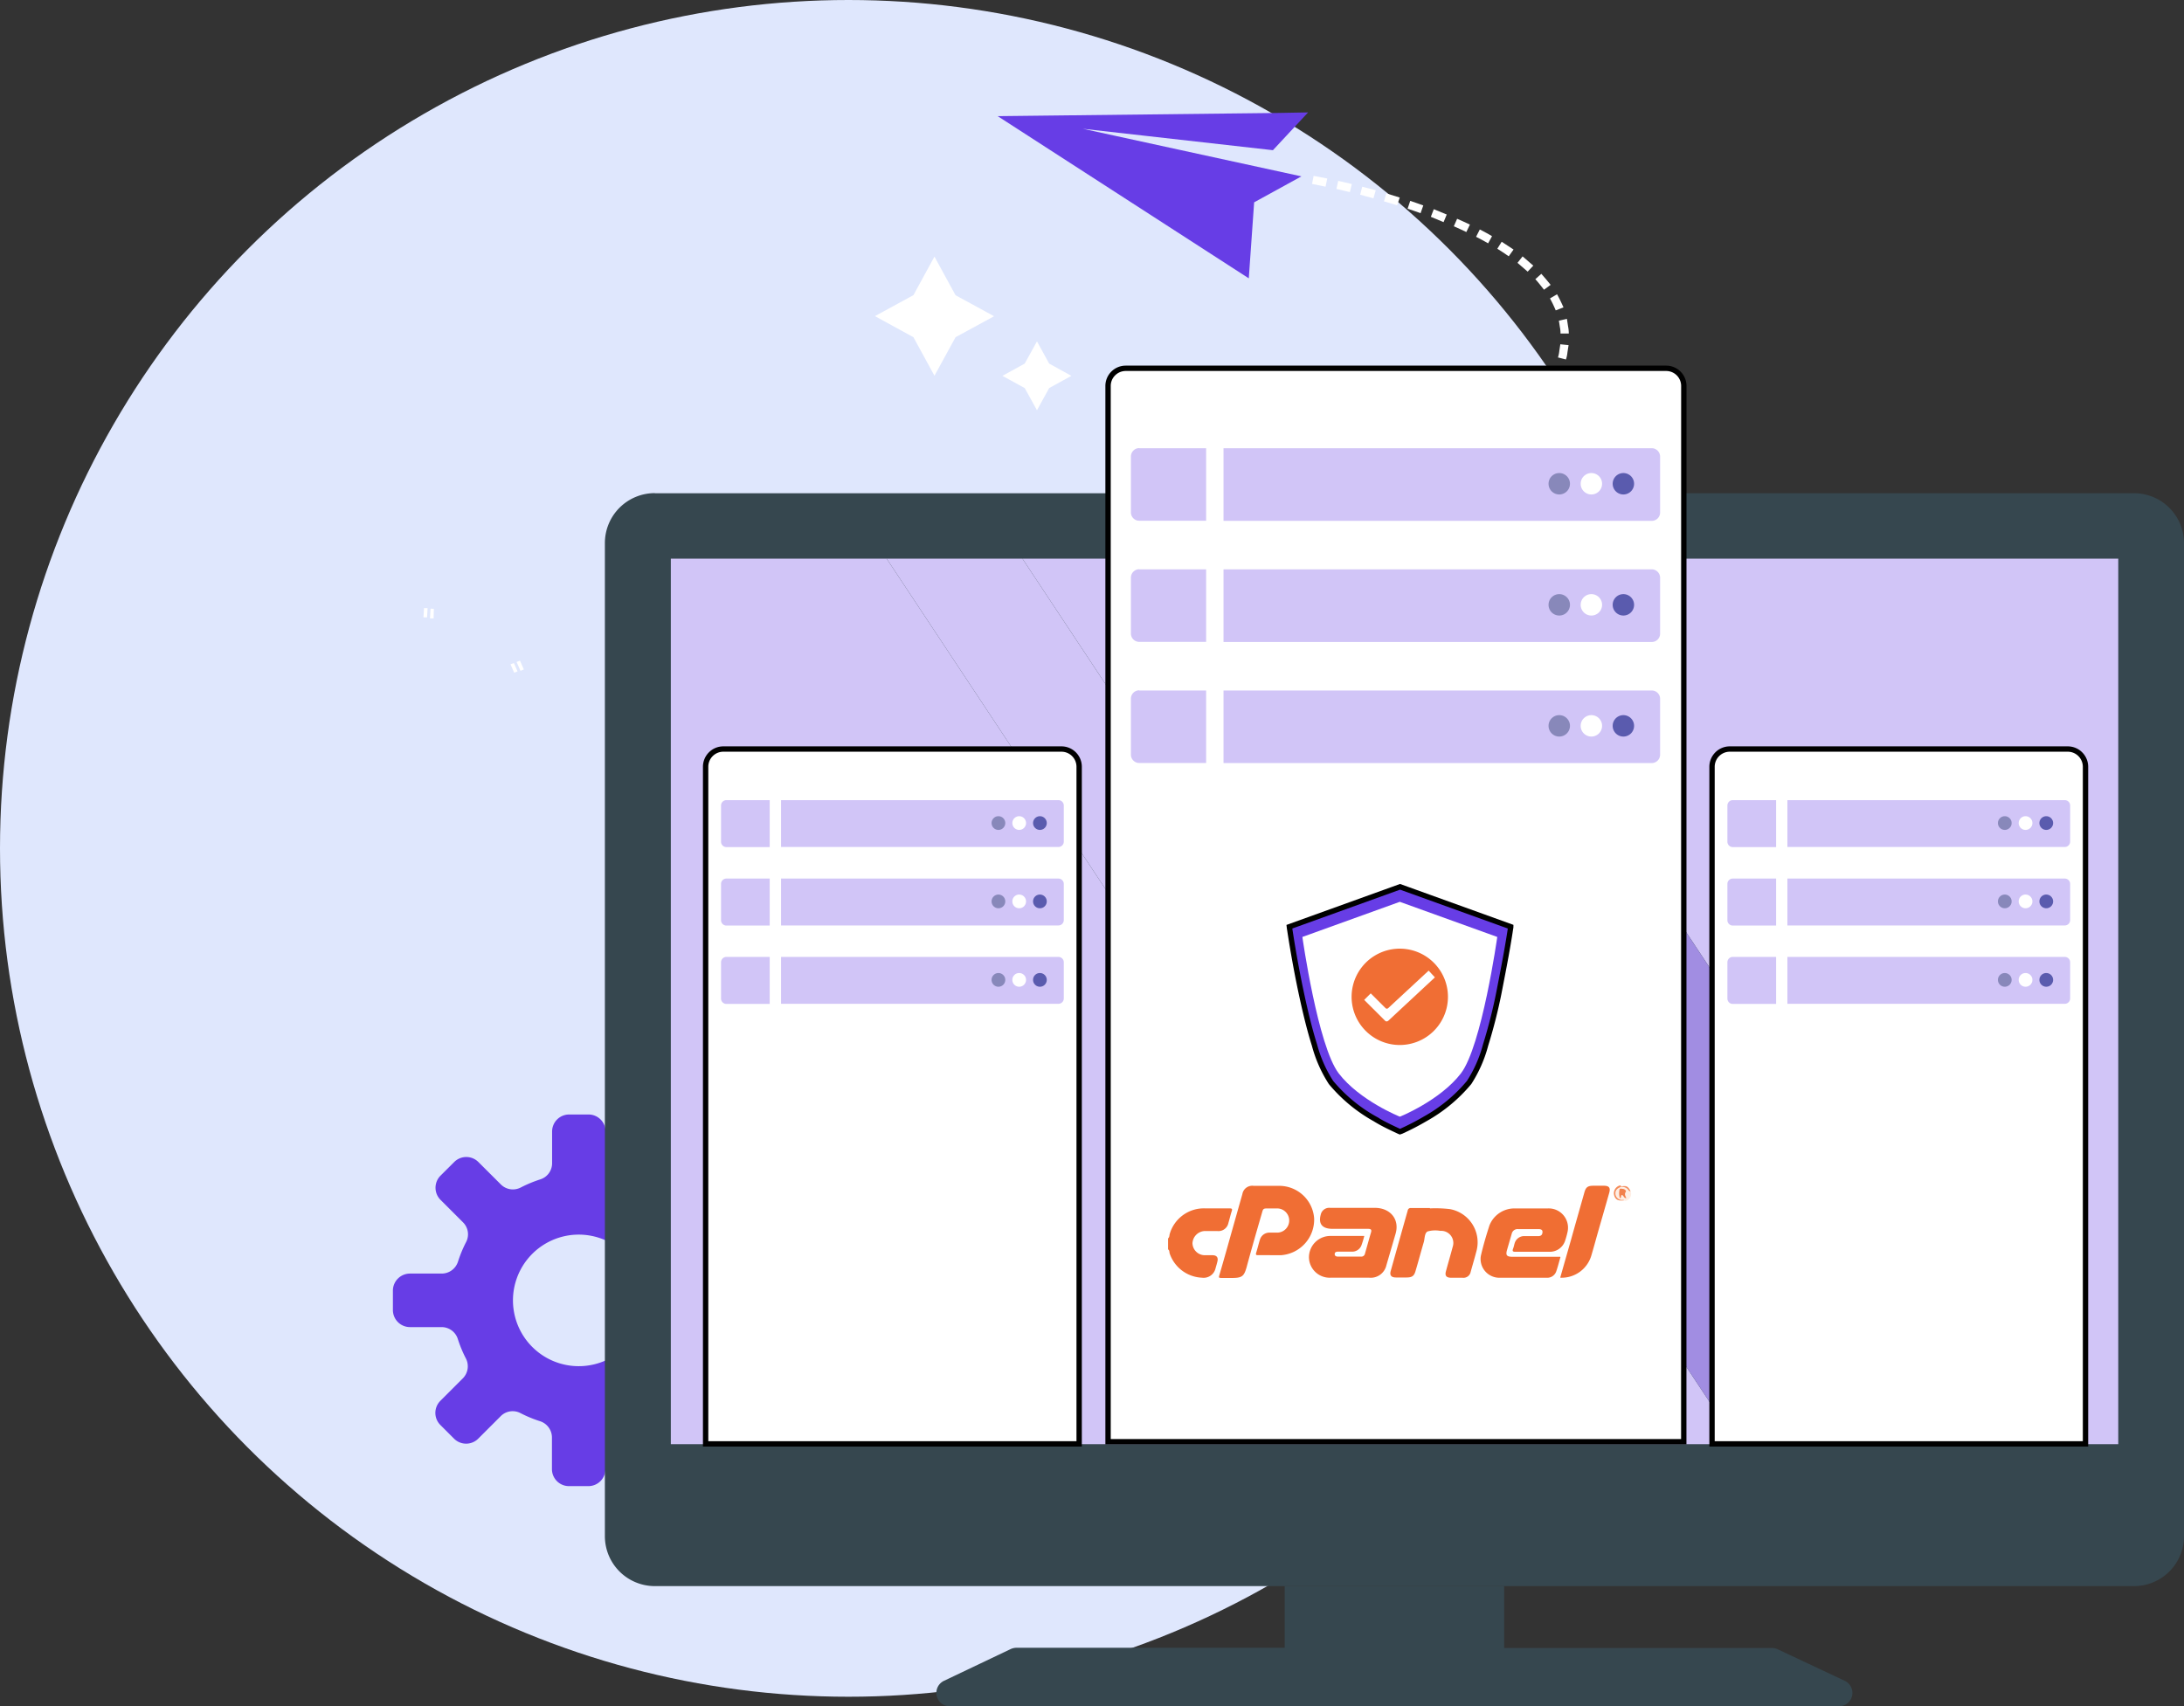 <svg id="Layer_1" data-name="Layer 1" xmlns="http://www.w3.org/2000/svg" xmlns:xlink="http://www.w3.org/1999/xlink" viewBox="0 0 408 318.78"><rect x="0" y="0" width="408" height="318.78" fill="#333333" stroke="none"/><defs><style>.cls-1{fill:none;}.cls-2{fill:#dfe7fd;}.cls-12,.cls-3{fill:#673de6;}.cls-4,.cls-8,.cls-9{fill:#fff;}.cls-4{fill-rule:evenodd;}.cls-5{fill:#36474f;}.cls-6{fill:#d1c5f7;}.cls-7{fill:#a18de2;}.cls-12,.cls-9{stroke:#000;}.cls-10{fill:#5a5bae;}.cls-11{fill:#8888ba;}.cls-13{fill:#f06e34;}.cls-14{clip-path:url(#clip-path);}.cls-15{fill:#f06e33;}.cls-16{fill:#feeee4;}.cls-17{fill:#f48b58;}.cls-18{fill:#f48f5f;}.cls-19{fill:#f2814c;}</style><clipPath id="clip-path"><rect class="cls-1" x="218.2" y="215.47" width="86.69" height="29.44"/></clipPath></defs><circle class="cls-2" cx="158.5" cy="158.5" r="158.5"/><path class="cls-3" d="M73.4,241.14v3.6a3.19,3.19,0,0,0,3.2,3.2h5.92a3.18,3.18,0,0,1,3,2.2,23.62,23.62,0,0,0,1.52,3.67,3.2,3.2,0,0,1-.57,3.7l-4.2,4.2a3.19,3.19,0,0,0,0,4.52l2.55,2.55a3.19,3.19,0,0,0,4.52,0l4.2-4.2a3.14,3.14,0,0,1,3.69-.57,23.73,23.73,0,0,0,3.68,1.52,3.2,3.2,0,0,1,2.2,3v5.93a3.18,3.18,0,0,0,3.19,3.19h3.6a3.18,3.18,0,0,0,3.2-3.19v-5.93a3.18,3.18,0,0,1,2.2-3A23.23,23.23,0,0,0,119,264a3.19,3.19,0,0,1,3.7.57l4.2,4.2a3.19,3.19,0,0,0,4.52,0l2.55-2.55a3.19,3.19,0,0,0,0-4.52l-4.2-4.2a3.15,3.15,0,0,1-.57-3.7,23.62,23.62,0,0,0,1.52-3.67,3.2,3.2,0,0,1,3-2.2h5.92a3.19,3.19,0,0,0,3.2-3.2v-3.6a3.19,3.19,0,0,0-3.2-3.19h-5.92a3.18,3.18,0,0,1-3-2.2,23.73,23.73,0,0,0-1.52-3.68,3.17,3.17,0,0,1,.57-3.69l4.2-4.2a3.2,3.2,0,0,0,0-4.53l-2.55-2.54a3.19,3.19,0,0,0-4.52,0l-4.2,4.19a3.14,3.14,0,0,1-3.7.58,23.27,23.27,0,0,0-3.67-1.53,3.18,3.18,0,0,1-2.2-3v-5.92a3.18,3.18,0,0,0-3.2-3.2h-3.6a3.18,3.18,0,0,0-3.19,3.2v5.92a3.16,3.16,0,0,1-2.2,3,23.78,23.78,0,0,0-3.68,1.53,3.18,3.18,0,0,1-3.69-.58l-4.2-4.19a3.19,3.19,0,0,0-4.52,0l-2.55,2.54a3.2,3.2,0,0,0,0,4.53l4.2,4.2a3.14,3.14,0,0,1,.57,3.69,23.73,23.73,0,0,0-1.52,3.68,3.2,3.2,0,0,1-3,2.2H76.6A3.19,3.19,0,0,0,73.4,241.14Zm37.13-10.24a12.29,12.29,0,1,1-14.46,14.47A12.29,12.29,0,0,1,110.53,230.9Z"/><path class="cls-3" d="M238.87,21.1l-52.49.6L233.29,52l1-14.2,8.83-4.85L202.3,24.06l35.5,4,2.46-2.64L244.37,21Z"/><path class="cls-4" d="M257,35.56l-.42,1.49c-.82-.23-1.66-.46-2.48-.67l.38-1.5q1.26.32,2.52.66Z"/><path class="cls-4" d="M250,33.79l2.54.59-.37,1.51-2.51-.59Z"/><path class="cls-4" d="M245.4,32.86l2.55.49-.32,1.53-2.52-.52Z"/><path class="cls-4" d="M267.3,40.51l.55-1.43,2.42,1-.59,1.42Z"/><path class="cls-4" d="M263.43,37.52c.82.29,1.66.56,2.46.86l-.51,1.45c-.8-.31-1.62-.56-2.42-.84l.49-1.47Z"/><path class="cls-4" d="M261.49,36.9,261,38.36c-.82-.27-1.64-.51-2.46-.74l.44-1.49c.83.25,1.65.5,2.49.77Z"/><path class="cls-4" d="M280.54,45.17c.72.5,1.48.94,2.21,1.45l-.9,1.26c-.68-.5-1.43-.94-2.13-1.41l.82-1.31Z"/><path class="cls-4" d="M278.73,44.13,278,45.46c-.73-.44-1.49-.82-2.25-1.22l.7-1.37C277.2,43.27,278,43.67,278.73,44.13Z"/><path class="cls-4" d="M271.59,42.28l.62-1.41c.8.33,1.59.73,2.39,1.09l-.67,1.39c-.78-.36-1.54-.74-2.32-1.07Z"/><path class="cls-4" d="M289.55,55.76l1.33-.78c.44.8.84,1.62,1.2,2.45l-1.45.56a22.16,22.16,0,0,0-1.08-2.25Z"/><path class="cls-4" d="M286.82,52.16l1.12-1c.61.65,1.17,1.37,1.74,2.06l-1.24.91C287.89,53.44,287.39,52.77,286.82,52.16Z"/><path class="cls-4" d="M283.49,49.11l.95-1.21,2,1.73-1.05,1.12Z"/><path class="cls-4" d="M291.89,69.22c-.34.82-.74,1.63-1.12,2.45l-1.38-.7c.35-.76.71-1.53,1.05-2.29l1.45.56Z"/><path class="cls-4" d="M291.49,64.32l1.54.16-.21,1.35a5.94,5.94,0,0,1-.28,1.33l-1.49-.38a5.88,5.88,0,0,0,.25-1.22Z"/><path class="cls-4" d="M291.41,61.13l-.19-1.22,1.5-.34.21,1.37a7,7,0,0,1,.14,1.37l-1.55,0A5.12,5.12,0,0,0,291.41,61.13Z"/><path class="cls-4" d="M283.7,80.85c-.63.61-1.24,1.23-1.92,1.79l-1-1.16c.67-.54,1.26-1.17,1.87-1.74Z"/><path class="cls-4" d="M286.93,77.38l-1.75,2-1.12-1,1.69-1.91Z"/><path class="cls-4" d="M288.38,72.72l1.32.8L289,74.66l-.78,1.07L287,74.81l.76-1Z"/><path class="cls-4" d="M272.56,89.47l-2.21,1.37-.78-1.31,2.17-1.37Z"/><path class="cls-4" d="M276.46,86.86l-2.15,1.49-.86-1.3,2.12-1.44Z"/><path class="cls-4" d="M280.18,84c-.65.57-1.37,1.06-2.06,1.61l-.93-1.23c.66-.54,1.37-1,2-1.58Z"/><path class="cls-4" d="M259.63,94.84l.66,1.39-2.36,1.1-.64-1.41Z"/><path class="cls-4" d="M264.47,94.13c-.77.42-1.55.8-2.33,1.18l-.68-1.39c.76-.38,1.54-.76,2.28-1.16Z"/><path class="cls-4" d="M268.54,91.89c-.74.43-1.5.87-2.27,1.27l-.74-1.35q1.14-.6,2.25-1.26Z"/><path class="cls-4" d="M246.9,100.34l.56,1.45-2.42.93-.54-1.45Z"/><path class="cls-4" d="M251.19,98.61l.59,1.42-2.4,1-.57-1.42Z"/><path class="cls-4" d="M255.4,96.8l.65,1.41-2.38,1-.61-1.4Z"/><path class="cls-4" d="M233.84,105l.48,1.47-2.46.78-.48-1.47Z"/><path class="cls-4" d="M238.21,103.54l.5,1.46-2.44.84-.49-1.47Z"/><path class="cls-4" d="M242.56,102l.54,1.45-2.44.88-.54-1.45Z"/><path class="cls-4" d="M220.55,109l.42,1.48-2.5.69-.4-1.49Z"/><path class="cls-4" d="M225,107.76l.42,1.47L223,110l-.42-1.48Z"/><path class="cls-4" d="M229.4,106.43l.46,1.46-2.48.77-.43-1.49Z"/><path class="cls-4" d="M204.59,113l2.51-.55.34,1.5-2.53.57Z"/><path class="cls-4" d="M211.6,111.36l.36,1.5-2.51.61-.36-1.5Z"/><path class="cls-4" d="M216.05,110.24l.4,1.48-2.51.65-.39-1.51Z"/><path class="cls-5" d="M122.35,92.15H398.67a9.33,9.33,0,0,1,9.33,9.33V287a9.33,9.33,0,0,1-9.33,9.33H122.35A9.33,9.33,0,0,1,113,287V101.46a9.33,9.33,0,0,1,9.33-9.33Z"/><path class="cls-5" d="M176.4,314l12.39-5.9a2.74,2.74,0,0,1,1.07-.25H240V296.32h41v11.57h50a2.71,2.71,0,0,1,1.07.23l12.55,5.9a2.5,2.5,0,0,1-1.07,4.76H177.46A2.5,2.5,0,0,1,176.4,314Z"/><path class="cls-6" d="M395.72,104.37V269.81H378.35L268.77,104.37Z"/><path class="cls-6" d="M215,104.37,324.6,269.81h-24L191,104.37Z"/><path class="cls-6" d="M136.1,104.37h29.54L275.2,269.81H125.32V104.37Z"/><path class="cls-7" d="M268.76,104.37,378.35,269.81H324.6L215,104.37Z"/><path class="cls-6" d="M191,104.37,300.59,269.81H275.2L165.64,104.37Z"/><path class="cls-8" d="M178.51,55.16l7.2,3.92L178.51,63l-3.94,7.2L170.64,63l-7.19-3.94,7.19-3.92,3.93-7.2Z"/><path class="cls-8" d="M196,67.93l4.15,2.29L196,72.5l-2.28,4.15-2.29-4.15-4.17-2.28,4.17-2.29,2.29-4.15Z"/><path class="cls-9" d="M314.55,269.35H207V72.1a3.3,3.3,0,0,1,3.28-3.29h101a3.3,3.3,0,0,1,3.28,3.29Z"/><path class="cls-6" d="M228.57,83.74h80a1.57,1.57,0,0,1,1.56,1.56V95.75a1.56,1.56,0,0,1-1.56,1.56h-80V83.74Z"/><path class="cls-6" d="M212.83,83.74h12.49V97.29H212.83a1.56,1.56,0,0,1-1.56-1.56V85.28a1.57,1.57,0,0,1,1.56-1.56Z"/><path class="cls-10" d="M303.27,88.38a2,2,0,1,1-2,2A2,2,0,0,1,303.27,88.38Z"/><path class="cls-8" d="M297.29,88.38a2,2,0,1,1-2,2A2,2,0,0,1,297.29,88.38Z"/><path class="cls-11" d="M291.29,88.38a2,2,0,1,1-2,2A2,2,0,0,1,291.29,88.38Z"/><path class="cls-6" d="M228.57,106.37h80a1.57,1.57,0,0,1,1.56,1.56v10.45a1.56,1.56,0,0,1-1.56,1.56h-80V106.37Z"/><path class="cls-6" d="M212.83,106.37h12.49v13.55H212.83a1.56,1.56,0,0,1-1.56-1.56V107.91a1.57,1.57,0,0,1,1.56-1.56Z"/><path class="cls-10" d="M303.27,111a2,2,0,1,1-2,2A2,2,0,0,1,303.27,111Z"/><path class="cls-8" d="M297.29,111a2,2,0,1,1-2,2A2,2,0,0,1,297.29,111Z"/><path class="cls-11" d="M291.29,111a2,2,0,1,1-2,2A2,2,0,0,1,291.29,111Z"/><path class="cls-6" d="M228.57,129h80a1.56,1.56,0,0,1,1.56,1.56V141a1.57,1.57,0,0,1-1.56,1.56h-80V129Z"/><path class="cls-6" d="M212.83,129h12.49v13.55H212.83a1.56,1.56,0,0,1-1.56-1.56V130.53a1.56,1.56,0,0,1,1.56-1.56Z"/><path class="cls-10" d="M303.27,133.61a2,2,0,1,1-2,2A2,2,0,0,1,303.27,133.61Z"/><path class="cls-8" d="M297.29,133.61a2,2,0,1,1-2,2A2,2,0,0,1,297.29,133.61Z"/><path class="cls-11" d="M291.29,133.61a2,2,0,1,1-2,2A2,2,0,0,1,291.29,133.61Z"/><path class="cls-8" d="M260.76,262a7.34,7.34,0,1,0-7.34-7.34A7.34,7.34,0,0,0,260.76,262Z"/><path class="cls-12" d="M261.52,211.43l-.19-.08-1-.47c-.88-.42-2.11-1-3.47-1.84a29.11,29.11,0,0,1-8.21-6.8,24.48,24.48,0,0,1-3.09-7c-.95-3-1.79-6.55-2.5-9.89s-1.27-6.49-1.66-8.81c-.19-1.16-.34-2.11-.44-2.77q-.06-.37-.09-.63l20.68-7.46,20.68,7.46c0,.17-.06.38-.09.63-.1.66-.25,1.61-.45,2.77-.39,2.32-1,5.48-1.65,8.81s-1.56,6.85-2.51,9.89a24.23,24.23,0,0,1-3.08,7,29.15,29.15,0,0,1-8.22,6.8c-1.36.8-2.58,1.42-3.46,1.84l-1,.47Z"/><path class="cls-8" d="M261.52,168.48l-18.22,6.57s2.89,20.42,6.8,25.5,11.41,8.08,11.41,8.08,7.49-3,11.4-8.08,6.8-25.5,6.8-25.5l-18.22-6.57Z"/><path class="cls-13" d="M270.24,188.37A9,9,0,1,0,259.45,195,9,9,0,0,0,270.24,188.37Z"/><path class="cls-8" d="M259.3,190.73a.4.4,0,0,1-.52,0l-3.93-3.92,1.22-1.22,2.76,2.75a.35.35,0,0,0,.51,0l7.55-7,1.17,1.26-8.75,8.14Z"/><path class="cls-9" d="M201.6,269.76H131.82V143.24a3.31,3.31,0,0,1,3.3-3.3H198.3a3.31,3.31,0,0,1,3.3,3.3Z"/><path class="cls-6" d="M145.91,149.49h51.82a1,1,0,0,1,1,1v6.75a1,1,0,0,1-1,1H145.91Z"/><path class="cls-6" d="M135.7,149.49h8.09v8.77H135.7a1,1,0,0,1-1-1V150.5A1,1,0,0,1,135.7,149.49Z"/><path class="cls-10" d="M194.27,152.49a1.28,1.28,0,1,1-1.28,1.28A1.28,1.28,0,0,1,194.27,152.49Z"/><path class="cls-8" d="M190.4,152.49a1.28,1.28,0,1,1-1.28,1.28A1.28,1.28,0,0,1,190.4,152.49Z"/><path class="cls-11" d="M186.51,152.49a1.28,1.28,0,1,1-1.27,1.28A1.28,1.28,0,0,1,186.51,152.49Z"/><path class="cls-6" d="M145.91,164.14h51.82a1,1,0,0,1,1,1v6.76a1,1,0,0,1-1,1H145.91Z"/><path class="cls-6" d="M135.7,164.14h8.09v8.78H135.7a1,1,0,0,1-1-1v-6.76A1,1,0,0,1,135.7,164.14Z"/><path class="cls-10" d="M194.27,167.13a1.28,1.28,0,1,1-1.28,1.28A1.27,1.27,0,0,1,194.27,167.13Z"/><path class="cls-8" d="M190.4,167.13a1.28,1.28,0,1,1-1.28,1.28A1.27,1.27,0,0,1,190.4,167.13Z"/><path class="cls-11" d="M186.51,167.13a1.28,1.28,0,1,1-1.27,1.28A1.28,1.28,0,0,1,186.51,167.13Z"/><path class="cls-6" d="M145.91,178.78h51.82a1,1,0,0,1,1,1v6.76a1,1,0,0,1-1,1H145.91Z"/><path class="cls-6" d="M135.7,178.78h8.09v8.78H135.7a1,1,0,0,1-1-1v-6.76A1,1,0,0,1,135.7,178.78Z"/><path class="cls-10" d="M194.27,181.79a1.28,1.28,0,1,1-1.28,1.28A1.27,1.27,0,0,1,194.27,181.79Z"/><path class="cls-8" d="M190.4,181.79a1.28,1.28,0,1,1-1.28,1.28A1.27,1.27,0,0,1,190.4,181.79Z"/><path class="cls-11" d="M186.51,181.79a1.28,1.28,0,1,1-1.27,1.28A1.28,1.28,0,0,1,186.51,181.79Z"/><path class="cls-8" d="M166.72,264.92a4.74,4.74,0,1,0-4.74-4.74A4.74,4.74,0,0,0,166.72,264.92Z"/><path class="cls-9" d="M389.6,269.76H319.83V143.24a3.32,3.32,0,0,1,3.31-3.3h63.15a3.32,3.32,0,0,1,3.31,3.3Z"/><path class="cls-6" d="M333.91,149.49h51.82a1,1,0,0,1,1,1v6.75a1,1,0,0,1-1,1H333.91Z"/><path class="cls-6" d="M323.7,149.49h8.1v8.77h-8.1a1,1,0,0,1-1-1V150.5A1,1,0,0,1,323.7,149.49Z"/><path class="cls-10" d="M382.27,152.49a1.28,1.28,0,1,1-1.28,1.28A1.28,1.28,0,0,1,382.27,152.49Z"/><path class="cls-8" d="M378.4,152.49a1.28,1.28,0,1,1-1.28,1.28A1.28,1.28,0,0,1,378.4,152.49Z"/><path class="cls-11" d="M374.51,152.49a1.28,1.28,0,1,1-1.27,1.28A1.28,1.28,0,0,1,374.51,152.49Z"/><path class="cls-6" d="M333.91,164.14h51.82a1,1,0,0,1,1,1v6.76a1,1,0,0,1-1,1H333.91Z"/><path class="cls-6" d="M323.7,164.14h8.1v8.78h-8.1a1,1,0,0,1-1-1v-6.76A1,1,0,0,1,323.7,164.14Z"/><path class="cls-10" d="M382.27,167.13a1.28,1.28,0,1,1-1.28,1.28A1.27,1.27,0,0,1,382.27,167.13Z"/><path class="cls-8" d="M378.4,167.13a1.28,1.28,0,1,1-1.28,1.28A1.27,1.27,0,0,1,378.4,167.13Z"/><path class="cls-11" d="M374.51,167.13a1.28,1.28,0,1,1-1.27,1.28A1.28,1.28,0,0,1,374.51,167.13Z"/><path class="cls-6" d="M333.91,178.78h51.82a1,1,0,0,1,1,1v6.76a1,1,0,0,1-1,1H333.91Z"/><path class="cls-6" d="M323.7,178.78h8.1v8.78h-8.1a1,1,0,0,1-1-1v-6.76A1,1,0,0,1,323.7,178.78Z"/><path class="cls-10" d="M382.27,181.79a1.28,1.28,0,1,1-1.28,1.28A1.27,1.27,0,0,1,382.27,181.79Z"/><path class="cls-8" d="M378.4,181.79a1.28,1.28,0,1,1-1.28,1.28A1.27,1.27,0,0,1,378.4,181.79Z"/><path class="cls-11" d="M374.51,181.79a1.28,1.28,0,1,1-1.27,1.28A1.28,1.28,0,0,1,374.51,181.79Z"/><path class="cls-8" d="M350,260.18a4.75,4.75,0,1,0,4.74-4.74A4.75,4.75,0,0,0,350,260.18Z"/><path class="cls-8" d="M97.14,123.43l.72,1.64-.63.26-.72-1.65Z"/><path class="cls-8" d="M96,123.87l.69,1.56-.63.26-.69-1.58Z"/><path class="cls-8" d="M81.05,113.74,81,115.53l-.67,0,.1-1.81Z"/><path class="cls-8" d="M79.88,113.62l-.1,1.72-.67,0,.1-1.73Z"/><g class="cls-14"><path class="cls-13" d="M218.21,231.37c.27-.21.23-.53.3-.8a6.64,6.64,0,0,1,6.64-4.81c1.5,0,3,0,4.51,0,.46,0,.6.08.44.53-.24.73-.4,1.47-.62,2.2a1.89,1.89,0,0,1-2.09,1.5c-.71,0-1.41,0-2.11,0a2.4,2.4,0,0,0-2.51,2.3,2.31,2.31,0,0,0,2.4,2.22c.44,0,.88,0,1.32,0,.81,0,1.12.42.94,1.16-.1.43-.23.85-.35,1.28a2.28,2.28,0,0,1-2.53,1.76,6.66,6.66,0,0,1-6.05-4.56c-.07-.25,0-.55-.29-.73v-2.06Z"/><path class="cls-13" d="M237.25,234.5h-2.18c-.35,0-.53,0-.4-.45.26-.81.45-1.66.71-2.48a1.84,1.84,0,0,1,1.8-1.28c.49,0,1,0,1.47,0a2.26,2.26,0,1,0-.14-4.52c-.63,0-1.25,0-1.87,0s-.7.17-.83.63c-1,3.46-2,6.9-2.93,10.36-.49,1.72-.87,2-2.78,2-.62,0-1.25,0-1.87,0s-.55-.11-.43-.55c.85-2.9,1.66-5.81,2.48-8.72q.9-3.19,1.81-6.39a1.87,1.87,0,0,1,2.11-1.55c1.59,0,3.17,0,4.76,0a6.54,6.54,0,0,1,6.54,6.08,6.67,6.67,0,0,1-6.23,6.88c-.67,0-1.35,0-2,0v0Z"/><path class="cls-13" d="M254.87,230.9a17.32,17.32,0,0,1-.56,1.83,1.85,1.85,0,0,1-1.85,1.11H250c-.35,0-.65.08-.66.45s.28.48.64.48h4.28a.68.68,0,0,0,.73-.54c.38-1.32.74-2.65,1.14-4,.18-.61-.18-.65-.66-.65h-6.55c-1.9,0-2.66-.92-2.19-2.64a1.62,1.62,0,0,1,1.75-1.28h8.34c2.91,0,4.65,2.13,3.91,4.78L259,236.37a3,3,0,0,1-3.23,2.34h-7.17a3.87,3.87,0,0,1-4.07-3.73,4,4,0,0,1,4.09-4.07c2,0,4.09,0,6.23,0Z"/><path class="cls-15" d="M291.51,234.87c-.27.93-.48,1.79-.77,2.62a1.78,1.78,0,0,1-1.82,1.23c-2.91,0-5.82,0-8.72,0a3.51,3.51,0,0,1-3.56-4.08c.44-1.92,1-3.81,1.6-5.67a5,5,0,0,1,4.76-3.2h6.15a3.6,3.6,0,0,1,3.7,4.33,15.46,15.46,0,0,1-.49,1.77,3,3,0,0,1-2.87,2c-2.13,0-4.25,0-6.38,0-.45,0-.63-.09-.46-.54s.2-.71.31-1.06a1.85,1.85,0,0,1,1.91-1.33c.83,0,1.66,0,2.49,0,.62,0,.78-.33.8-.77s-.36-.54-.76-.54h-3.81a1.11,1.11,0,0,0-1.18.87l-.87,3c-.29,1-.08,1.3,1,1.3h8.93Z"/><path class="cls-13" d="M267.14,225.76a23.11,23.11,0,0,1,3.74.14,6.3,6.3,0,0,1,5,7.61c-.35,1.38-.76,2.74-1.14,4.12a1.37,1.37,0,0,1-1.52,1.09h-2.1c-.92,0-1.23-.37-1-1.21.41-1.52.85-3,1.26-4.55a2.27,2.27,0,0,0-2.32-3,5.28,5.28,0,0,0-2.37.11c-.59.32-.51,1.32-.71,2-.53,1.79-1,3.59-1.54,5.39-.26.92-.64,1.2-1.65,1.21h-2c-.86,0-1.2-.39-1-1.16q1.59-5.69,3.19-11.35a.54.54,0,0,1,.64-.46c1.09,0,2.18,0,3.49,0Z"/><path class="cls-13" d="M291.48,238.66q1-3.51,2-7c.83-3,1.67-5.92,2.5-8.87.28-1,.64-1.26,1.7-1.26.65,0,1.29,0,1.94,0,1,0,1.27.4,1,1.34-.68,2.41-1.38,4.82-2.07,7.23-.44,1.54-.85,3.08-1.31,4.61a5.78,5.78,0,0,1-5.75,4Z"/><path class="cls-16" d="M304.61,222.55a1.34,1.34,0,0,1-.88,1.81c-.08,0-.19,0-.29-.06s-.13-.09-.19-.09a1.23,1.23,0,0,1-1.44-1c-.13-.74.31-1.19,1-1.41a1.45,1.45,0,0,1,1.29.5c.12.16.21.35.47.29Zm-.78,1.31c-.17-.42-.42-.73-.12-1.17.18-.26-.13-.55-.49-.57s-.65-.19-.69.22a3,3,0,0,0,.09,1.52c.37-.11.09-.49.37-.59C303.36,223.33,303.3,223.85,303.83,223.86Z"/><path class="cls-17" d="M302.85,221.76c-.73.22-1.17.67-1.05,1.41a1.25,1.25,0,0,0,1.45,1c.06,0,.13.06.19.08-1.14.17-1.69-.12-1.91-1a1.51,1.51,0,0,1,1-1.75c.12,0,.24-.08.3.09v.1Z"/><path class="cls-18" d="M302.85,221.76v-.1c1-.2,1.33,0,1.76.89-.26.06-.35-.13-.47-.29a1.47,1.47,0,0,0-1.29-.5Z"/><path class="cls-19" d="M303.83,223.86c-.53,0-.47-.53-.84-.59-.28.1,0,.48-.37.59a3,3,0,0,1-.09-1.52c0-.41.44-.23.68-.22s.68.31.5.57C303.41,223.13,303.66,223.44,303.83,223.86Z"/></g></svg>